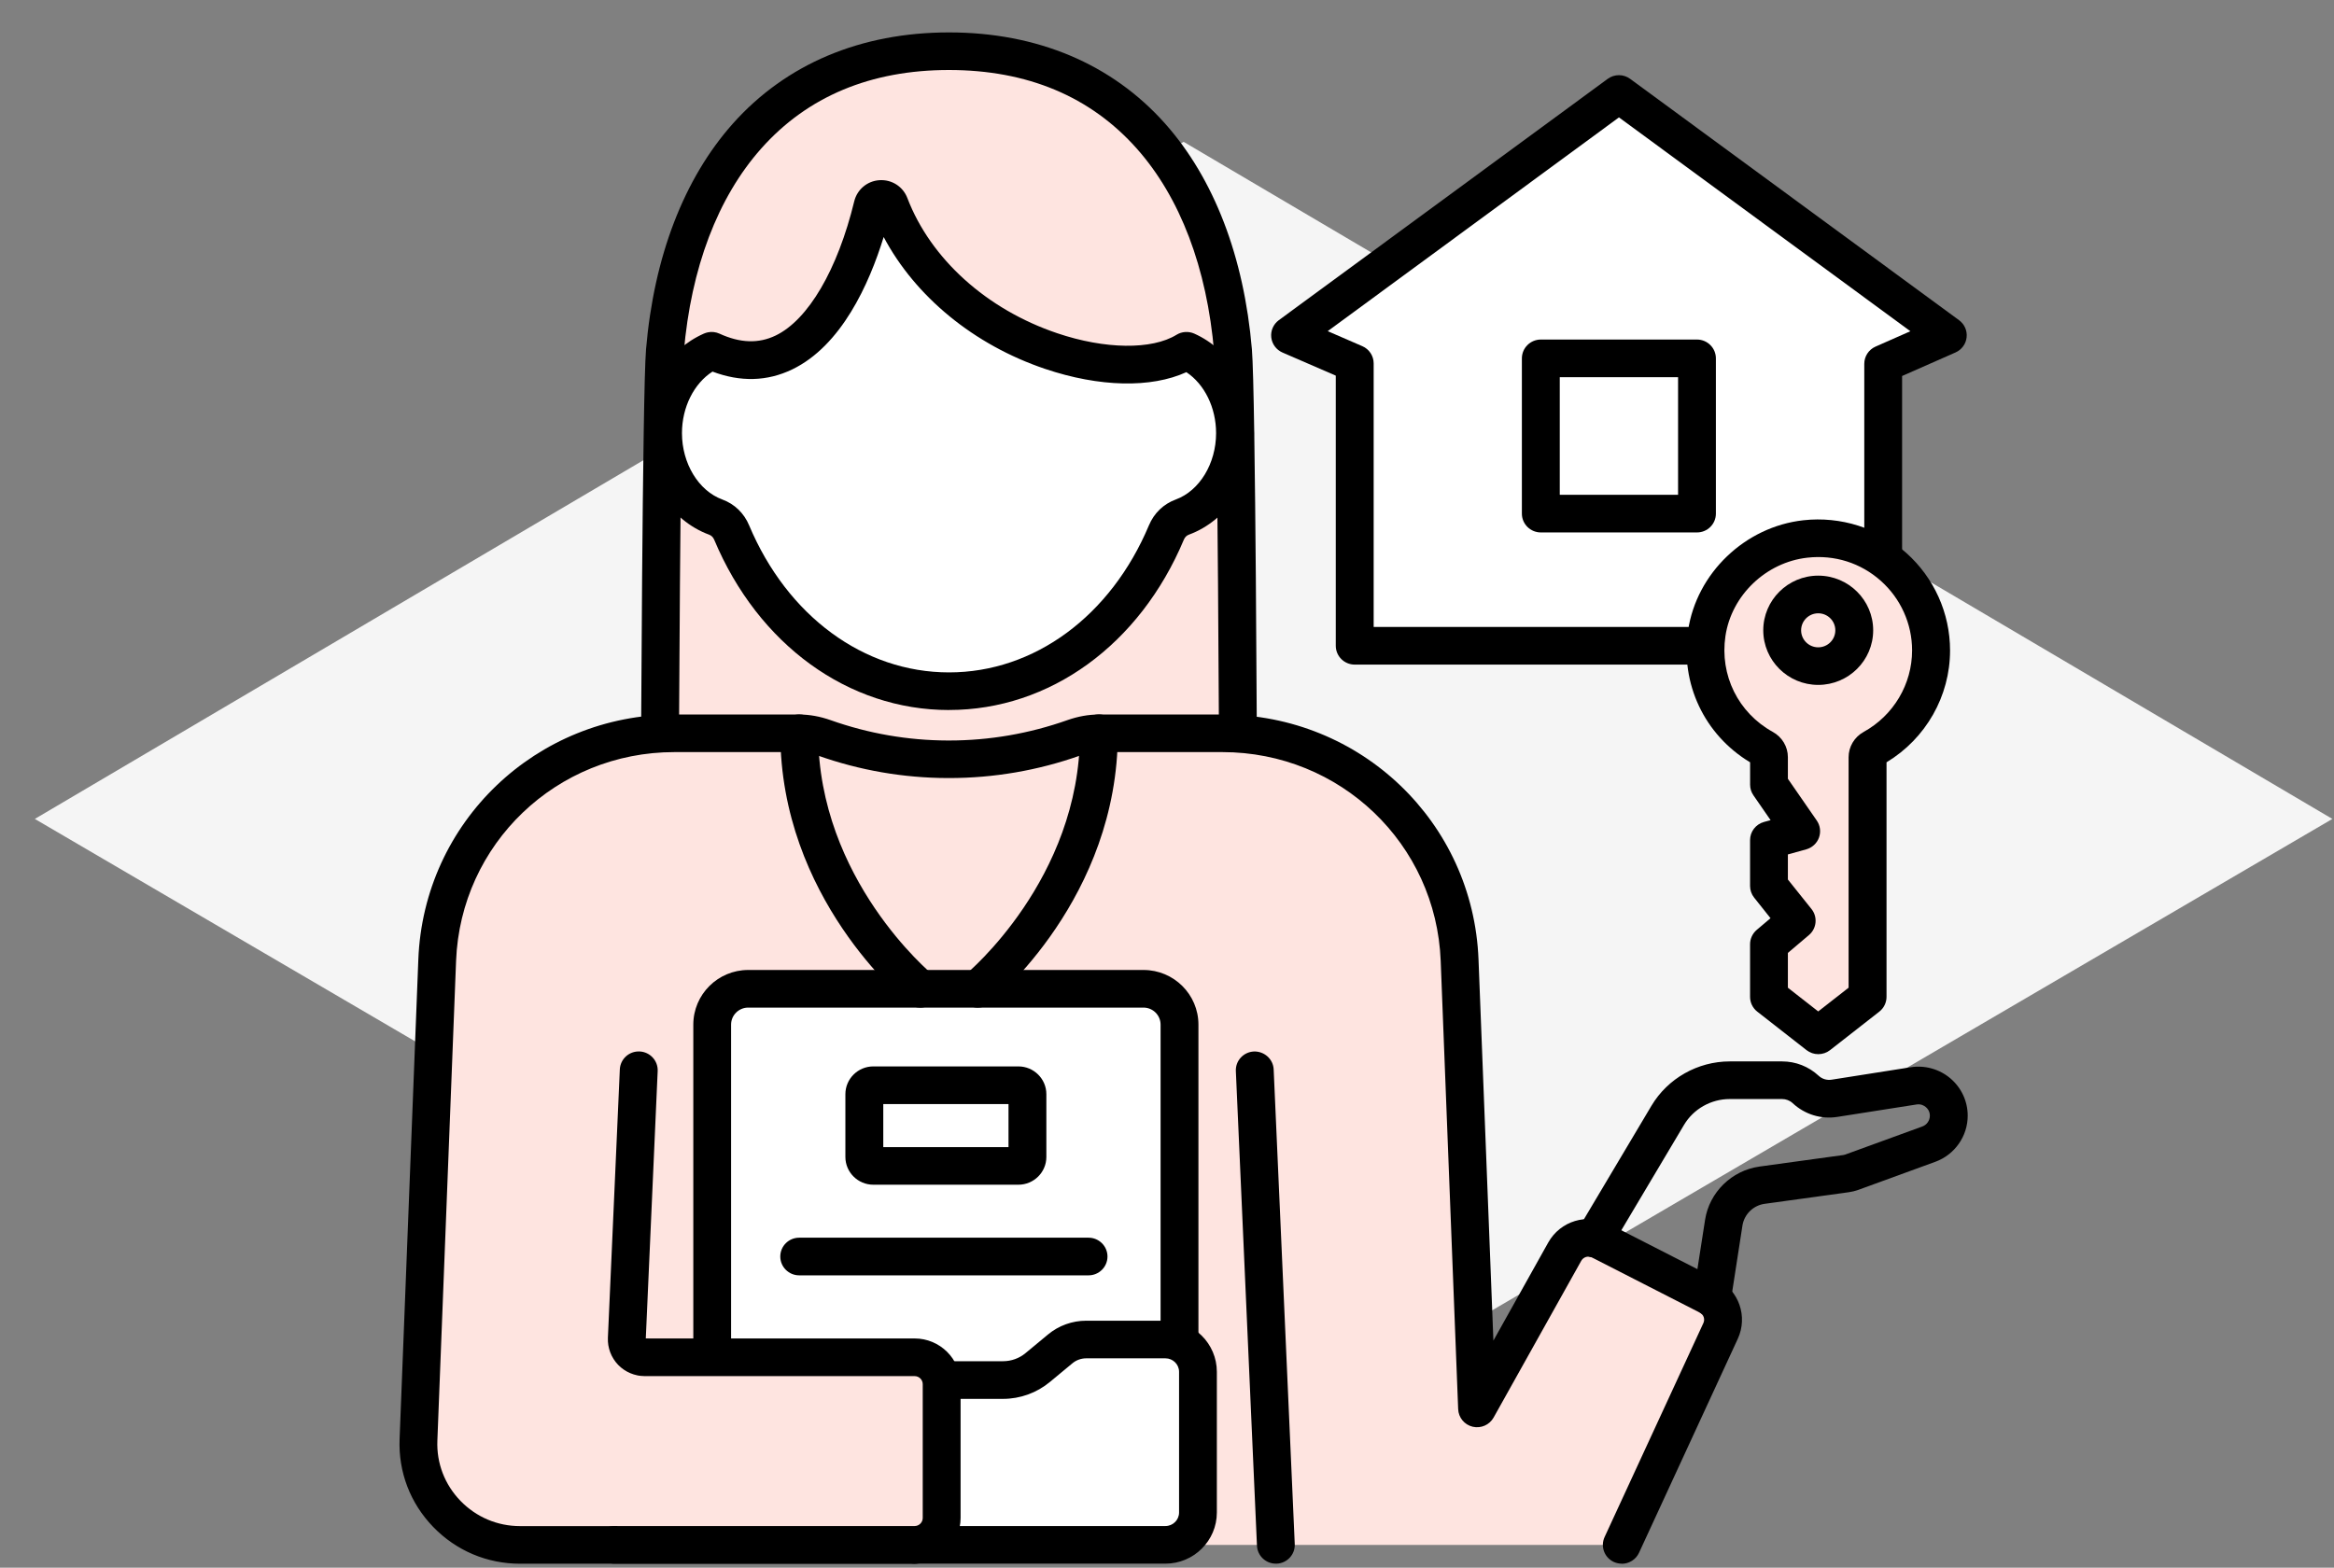 <svg width="64" height="43" viewBox="0 0 64 43" fill="none" xmlns="http://www.w3.org/2000/svg">
<rect x="0" y="0" width="64" height="43" fill="#808080" stroke="none"/>
<path d="M0.955 22.462L32.455 40.89L63.955 22.462L32.455 3.89L0.955 22.462Z" fill="#F5F5F5"/>
<g clip-path="url(#clip0_1528_614)">
<path d="M18.096 21.581C18.096 21.581 18.134 10.812 18.236 9.621C18.639 4.875 21.238 1.406 26.023 1.406C30.808 1.406 33.407 4.875 33.811 9.622C33.912 10.813 33.951 21.582 33.951 21.582" fill="#FEE4E0"/>
<path d="M33.95 22.096C33.664 22.096 33.432 21.866 33.431 21.582C33.431 21.475 33.392 10.821 33.293 9.664C33.096 7.348 32.362 5.415 31.17 4.074C29.899 2.645 28.168 1.92 26.021 1.92C23.875 1.92 22.143 2.645 20.873 4.074C19.681 5.415 18.947 7.348 18.75 9.664C18.652 10.821 18.613 21.474 18.612 21.582C18.611 21.866 18.379 22.096 18.093 22.096H18.091C17.805 22.096 17.573 21.864 17.573 21.579C17.575 21.139 17.614 10.776 17.715 9.579C17.931 7.04 18.753 4.9 20.094 3.392C21.552 1.755 23.602 0.889 26.023 0.889C28.445 0.889 30.494 1.755 31.949 3.391C33.289 4.899 34.111 7.039 34.328 9.578C34.43 10.775 34.468 21.138 34.469 21.578C34.47 21.863 34.239 22.095 33.952 22.096H33.95V22.096Z" fill="black"/>
<path d="M25.08 42.374H14.264C12.681 42.374 11.415 41.066 11.477 39.492L11.99 26.335C12.125 22.86 14.997 20.113 18.494 20.113H21.916C22.151 20.113 22.382 20.159 22.605 20.238C23.7 20.625 24.845 20.821 25.991 20.825C26.002 20.825 26.012 20.825 26.024 20.825C27.181 20.825 28.339 20.629 29.445 20.238C29.666 20.16 29.897 20.113 30.133 20.113H33.521C37.018 20.113 39.89 22.86 40.025 26.335L40.504 38.63L42.908 34.331C43.102 33.983 43.539 33.851 43.894 34.034L46.847 35.543C47.2 35.723 47.347 36.147 47.182 36.505L44.473 42.374" fill="#FEE4E0"/>
<path d="M44.47 42.889C44.398 42.889 44.324 42.874 44.254 42.843C43.993 42.724 43.88 42.418 43.999 42.159L46.708 36.29C46.758 36.183 46.714 36.055 46.608 36.002L43.655 34.492C43.548 34.438 43.418 34.477 43.359 34.582L40.956 38.881C40.843 39.084 40.608 39.186 40.382 39.133C40.155 39.079 39.993 38.882 39.984 38.65L39.505 26.356C39.38 23.145 36.75 20.629 33.519 20.629H30.131C29.967 20.629 29.794 20.661 29.616 20.724C28.458 21.134 27.25 21.341 26.021 21.341H25.984C24.771 21.337 23.573 21.13 22.428 20.724C22.251 20.661 22.077 20.629 21.914 20.629H18.492C15.261 20.629 12.632 23.145 12.506 26.356L11.993 39.513C11.968 40.132 12.194 40.719 12.626 41.166C13.058 41.612 13.639 41.859 14.261 41.859H25.078C25.364 41.859 25.597 42.089 25.597 42.375C25.597 42.66 25.365 42.891 25.078 42.891H14.263C13.355 42.891 12.509 42.533 11.879 41.882C11.249 41.231 10.922 40.376 10.957 39.474L11.471 26.317C11.618 22.549 14.702 19.598 18.493 19.598H21.915C22.198 19.598 22.488 19.651 22.777 19.753C23.811 20.12 24.893 20.308 25.991 20.311H26.022C27.131 20.311 28.224 20.122 29.269 19.752C29.558 19.65 29.848 19.598 30.131 19.598H33.52C37.311 19.598 40.395 22.549 40.542 26.317L40.95 36.771L42.453 34.082C42.785 33.488 43.522 33.266 44.13 33.577L47.082 35.086C47.683 35.393 47.933 36.112 47.651 36.722L44.943 42.591C44.855 42.78 44.667 42.892 44.47 42.892V42.889Z" fill="black"/>
<path d="M19.511 9.621C18.734 9.968 18.182 10.846 18.182 11.879C18.182 12.911 18.789 13.875 19.626 14.182C19.82 14.253 19.978 14.403 20.062 14.605C21.145 17.183 23.407 18.957 26.022 18.957C28.638 18.957 30.899 17.182 31.982 14.605C32.067 14.402 32.225 14.253 32.419 14.182C33.255 13.874 33.863 12.961 33.863 11.879C33.863 10.796 33.309 9.967 32.533 9.621C30.7 10.748 25.816 9.335 24.395 5.616C24.309 5.391 23.984 5.409 23.927 5.643C23.311 8.176 21.866 10.698 19.511 9.622" fill="white"/>
<path d="M26.023 19.475C23.261 19.475 20.793 17.685 19.584 14.804C19.556 14.737 19.508 14.689 19.446 14.666C18.381 14.274 17.664 13.154 17.664 11.879C17.664 10.604 18.305 9.594 19.299 9.151C19.337 9.134 19.375 9.123 19.413 9.115C19.517 9.094 19.627 9.105 19.73 9.152C20.298 9.412 20.801 9.428 21.269 9.203C22.163 8.772 22.969 7.395 23.424 5.521C23.504 5.196 23.782 4.963 24.117 4.942C24.456 4.921 24.762 5.119 24.881 5.433C25.519 7.101 27.055 8.487 28.99 9.14C30.3 9.583 31.584 9.599 32.262 9.182C32.408 9.092 32.59 9.081 32.747 9.15C33.741 9.593 34.383 10.664 34.383 11.878C34.383 13.153 33.667 14.273 32.6 14.665C32.537 14.688 32.49 14.735 32.462 14.803C31.253 17.684 28.786 19.474 26.023 19.474V19.475ZM19.538 10.192C19.03 10.517 18.7 11.167 18.7 11.88C18.7 12.712 19.154 13.46 19.805 13.7C20.14 13.822 20.401 14.074 20.541 14.408C21.587 16.897 23.687 18.443 26.023 18.443C28.36 18.443 30.46 16.897 31.505 14.408C31.645 14.074 31.907 13.822 32.242 13.7C32.892 13.461 33.346 12.713 33.346 11.88C33.346 11.178 33.027 10.537 32.531 10.208C31.566 10.649 30.148 10.621 28.657 10.118C26.704 9.459 25.099 8.135 24.231 6.501C23.831 7.796 23.071 9.483 21.722 10.133C21.039 10.462 20.306 10.482 19.539 10.193L19.538 10.192Z" fill="black"/>
<path d="M19.53 39.197V28.105C19.53 27.562 19.971 27.123 20.517 27.123H31.356C31.902 27.123 32.343 27.563 32.343 28.105V38.797" fill="white"/>
<path d="M19.53 39.712C19.244 39.712 19.011 39.482 19.011 39.196V28.104C19.011 27.277 19.686 26.605 20.517 26.605H31.356C32.187 26.605 32.862 27.277 32.862 28.104V38.796C32.862 39.08 32.63 39.312 32.343 39.312C32.056 39.312 31.824 39.081 31.824 38.796V28.104C31.824 27.846 31.614 27.637 31.355 27.637H20.516C20.258 27.637 20.047 27.846 20.047 28.104V39.196C20.047 39.481 19.815 39.712 19.528 39.712H19.53Z" fill="black"/>
<path d="M34.985 42.889C34.709 42.889 34.48 42.673 34.467 42.397L33.888 29.379C33.875 29.094 34.097 28.854 34.384 28.841C34.668 28.832 34.913 29.05 34.925 29.334L35.503 42.352C35.516 42.636 35.295 42.877 35.008 42.889C35 42.889 34.992 42.889 34.984 42.889H34.985Z" fill="black"/>
<path d="M46.947 36.121C46.92 36.121 46.894 36.119 46.867 36.116C46.584 36.072 46.39 35.809 46.433 35.527L46.754 33.46C46.87 32.704 47.484 32.103 48.247 31.997L50.551 31.68C50.567 31.678 50.583 31.674 50.597 31.668L52.711 30.898C52.835 30.853 52.918 30.734 52.918 30.603C52.918 30.473 52.849 30.4 52.807 30.365C52.766 30.33 52.678 30.274 52.554 30.294L50.388 30.634C49.939 30.706 49.49 30.569 49.157 30.259C49.078 30.185 48.974 30.145 48.865 30.145H47.43C46.917 30.145 46.436 30.417 46.176 30.856L44.166 34.235C44.02 34.481 43.701 34.562 43.456 34.416C43.209 34.271 43.127 33.955 43.273 33.71L45.283 30.331C45.73 29.579 46.553 29.113 47.431 29.113H48.866C49.239 29.113 49.594 29.252 49.867 29.505C49.964 29.596 50.095 29.635 50.226 29.614L52.392 29.273C52.783 29.212 53.181 29.323 53.482 29.579C53.784 29.836 53.956 30.208 53.956 30.602C53.956 31.165 53.6 31.672 53.069 31.866L50.955 32.637C50.871 32.667 50.784 32.689 50.694 32.701L48.389 33.019C48.077 33.061 47.827 33.307 47.779 33.616L47.459 35.684C47.42 35.939 47.198 36.121 46.947 36.121Z" fill="black"/>
<path d="M26.814 27.638C26.663 27.638 26.514 27.574 26.412 27.448C26.231 27.228 26.263 26.902 26.485 26.722C26.516 26.697 29.613 24.117 29.613 20.112C29.613 19.828 29.845 19.596 30.132 19.596C30.419 19.596 30.652 19.827 30.652 20.112C30.652 24.617 27.286 27.404 27.143 27.521C27.047 27.599 26.93 27.638 26.815 27.638H26.814Z" fill="black"/>
<path d="M25.232 27.638C25.116 27.638 25.001 27.6 24.905 27.522C24.762 27.405 21.397 24.619 21.397 20.113C21.397 19.828 21.629 19.597 21.916 19.597C22.203 19.597 22.435 19.828 22.435 20.113C22.435 24.118 25.532 26.698 25.563 26.723C25.784 26.904 25.817 27.229 25.634 27.449C25.532 27.574 25.383 27.638 25.233 27.638H25.232Z" fill="black"/>
<path d="M37.146 9.966V17.713H46.769L51.638 15.325V9.979L53.41 9.198L44.392 2.578L35.374 9.198L37.146 9.966Z" fill="white"/>
<path d="M46.768 18.229H37.147C36.861 18.229 36.628 17.998 36.628 17.712V10.303L35.166 9.669C34.997 9.595 34.879 9.437 34.859 9.254C34.838 9.071 34.918 8.891 35.066 8.782L44.084 2.163C44.267 2.028 44.517 2.028 44.7 2.163L53.718 8.782C53.867 8.891 53.947 9.07 53.926 9.253C53.906 9.436 53.79 9.594 53.62 9.668L52.157 10.313V15.324C52.157 15.521 52.044 15.7 51.868 15.787L46.998 18.175C46.926 18.21 46.848 18.229 46.768 18.229ZM37.665 17.197H46.647L51.12 15.005V9.979C51.12 9.775 51.24 9.59 51.428 9.507L52.384 9.085L44.393 3.22L36.407 9.083L37.356 9.495C37.545 9.576 37.667 9.763 37.667 9.967V17.198L37.665 17.197Z" fill="black"/>
<path d="M46.533 9.83H42.252V14.088H46.533V9.83Z" fill="white"/>
<path d="M46.532 14.604H42.251C41.965 14.604 41.731 14.374 41.731 14.088V9.83C41.731 9.545 41.964 9.313 42.251 9.313H46.532C46.818 9.313 47.051 9.544 47.051 9.83V14.088C47.051 14.373 46.819 14.604 46.532 14.604ZM42.77 13.572H46.014V10.345H42.77V13.572Z" fill="black"/>
<path d="M52.949 17.839C52.949 16.025 51.369 14.577 49.503 14.783C48.133 14.934 47.002 16.013 46.8 17.369C46.599 18.72 47.283 19.932 48.359 20.526C48.448 20.576 48.507 20.666 48.507 20.768V21.521L49.391 22.797L48.507 23.042V24.301L49.267 25.253L48.507 25.898V27.342L49.858 28.398L51.209 27.342V20.768C51.209 20.665 51.267 20.575 51.357 20.525C52.306 20 52.95 18.995 52.95 17.838L52.949 17.839Z" fill="#FEE4E0"/>
<path d="M49.857 28.914C49.743 28.914 49.631 28.877 49.537 28.804L48.186 27.748C48.06 27.65 47.988 27.5 47.988 27.343V25.899C47.988 25.748 48.055 25.605 48.17 25.506L48.549 25.185L48.101 24.622C48.028 24.531 47.988 24.418 47.988 24.302V23.043C47.988 22.811 48.143 22.609 48.367 22.546L48.551 22.496L48.08 21.814C48.02 21.728 47.989 21.626 47.989 21.522V20.909C46.736 20.156 46.071 18.752 46.288 17.294C46.523 15.718 47.852 14.447 49.449 14.27C50.475 14.156 51.503 14.483 52.268 15.163C53.033 15.844 53.472 16.819 53.472 17.84C53.472 19.096 52.807 20.259 51.73 20.909V27.343C51.73 27.5 51.657 27.65 51.532 27.748L50.181 28.804C50.087 28.877 49.974 28.914 49.861 28.914H49.857ZM49.024 27.091L49.857 27.742L50.69 27.091V20.768C50.69 20.482 50.848 20.216 51.104 20.075C51.923 19.623 52.431 18.765 52.431 17.839C52.431 17.112 52.119 16.417 51.573 15.931C51.021 15.439 50.306 15.213 49.561 15.296C48.426 15.422 47.48 16.326 47.313 17.445C47.153 18.519 47.663 19.552 48.611 20.075C48.867 20.216 49.025 20.481 49.025 20.767V21.361L49.817 22.506C49.912 22.643 49.934 22.817 49.878 22.974C49.821 23.131 49.691 23.25 49.53 23.296L49.025 23.436V24.124L49.673 24.934C49.846 25.151 49.816 25.467 49.603 25.647L49.025 26.137V27.092L49.024 27.091Z" fill="black"/>
<path d="M49.857 18.786C49.026 18.786 48.35 18.114 48.35 17.288C48.35 16.462 49.026 15.789 49.857 15.789C50.688 15.789 51.364 16.462 51.364 17.288C51.364 18.114 50.688 18.786 49.857 18.786ZM49.857 16.822C49.598 16.822 49.388 17.031 49.388 17.289C49.388 17.546 49.598 17.755 49.857 17.755C50.116 17.755 50.326 17.546 50.326 17.289C50.326 17.031 50.116 16.822 49.857 16.822Z" fill="black"/>
<path d="M27.925 32.495H23.947C23.525 32.495 23.181 32.153 23.181 31.734V30.012C23.181 29.592 23.525 29.25 23.947 29.25H27.925C28.348 29.25 28.692 29.592 28.692 30.012V31.734C28.692 32.153 28.348 32.495 27.925 32.495ZM24.22 31.464H27.654V30.283H24.22V31.464Z" fill="black"/>
<path d="M29.848 34.981H21.915C21.629 34.981 21.396 34.75 21.396 34.464C21.396 34.179 21.628 33.948 21.915 33.948H29.848C30.134 33.948 30.368 34.179 30.368 34.464C30.368 34.75 30.135 34.981 29.848 34.981Z" fill="black"/>
<path d="M17.515 29.355L17.188 36.717C17.175 36.996 17.4 37.229 17.681 37.229" fill="#D0FDFF"/>
<path d="M17.681 37.745C17.406 37.745 17.139 37.633 16.949 37.435C16.759 37.237 16.657 36.967 16.669 36.694L16.996 29.333C17.009 29.049 17.249 28.828 17.538 28.84C17.824 28.853 18.047 29.093 18.034 29.379L17.708 36.715C17.982 36.728 18.2 36.953 18.2 37.23C18.2 37.507 17.968 37.746 17.681 37.746V37.745Z" fill="black"/>
<path d="M25.82 37.853H27.505C27.853 37.853 28.189 37.731 28.455 37.51L29.07 36.999C29.27 36.833 29.523 36.741 29.784 36.741H31.956C32.449 36.741 32.848 37.138 32.848 37.627V41.486C32.848 41.977 32.449 42.373 31.956 42.373H25.079" fill="white"/>
<path d="M31.957 42.889H25.08C24.794 42.889 24.561 42.658 24.561 42.373C24.561 42.087 24.793 41.857 25.08 41.857H31.957C32.163 41.857 32.331 41.69 32.331 41.486V37.627C32.331 37.423 32.163 37.257 31.957 37.257H29.785C29.646 37.257 29.509 37.306 29.403 37.396L28.788 37.906C28.429 38.204 27.974 38.369 27.505 38.369H25.82C25.534 38.369 25.301 38.138 25.301 37.852C25.301 37.567 25.533 37.336 25.82 37.336H27.505C27.73 37.336 27.95 37.257 28.122 37.113L28.737 36.603C29.03 36.359 29.402 36.225 29.784 36.225H31.956C32.734 36.225 33.367 36.854 33.367 37.627V41.486C33.367 42.26 32.734 42.889 31.956 42.889H31.957Z" fill="black"/>
<path d="M17.681 37.23H25.08C25.489 37.23 25.82 37.56 25.82 37.967V41.637C25.82 42.044 25.488 42.373 25.08 42.373H16.848" fill="#FEE4E0"/>
<path d="M25.08 42.889H16.848C16.561 42.889 16.328 42.659 16.328 42.373C16.328 42.088 16.561 41.857 16.848 41.857H25.08C25.202 41.857 25.302 41.757 25.302 41.636V37.966C25.302 37.844 25.202 37.745 25.08 37.745H17.681C17.395 37.745 17.162 37.514 17.162 37.228C17.162 36.943 17.394 36.712 17.681 36.712H25.08C25.774 36.712 26.34 37.274 26.34 37.965V41.635C26.34 42.325 25.774 42.888 25.08 42.888V42.889Z" fill="black"/>
</g>
<defs>
<clipPath id="clip0_1528_614">
<rect width="43" height="42" fill="white" transform="translate(10.955 0.889)"/>
</clipPath>
</defs>
</svg>
